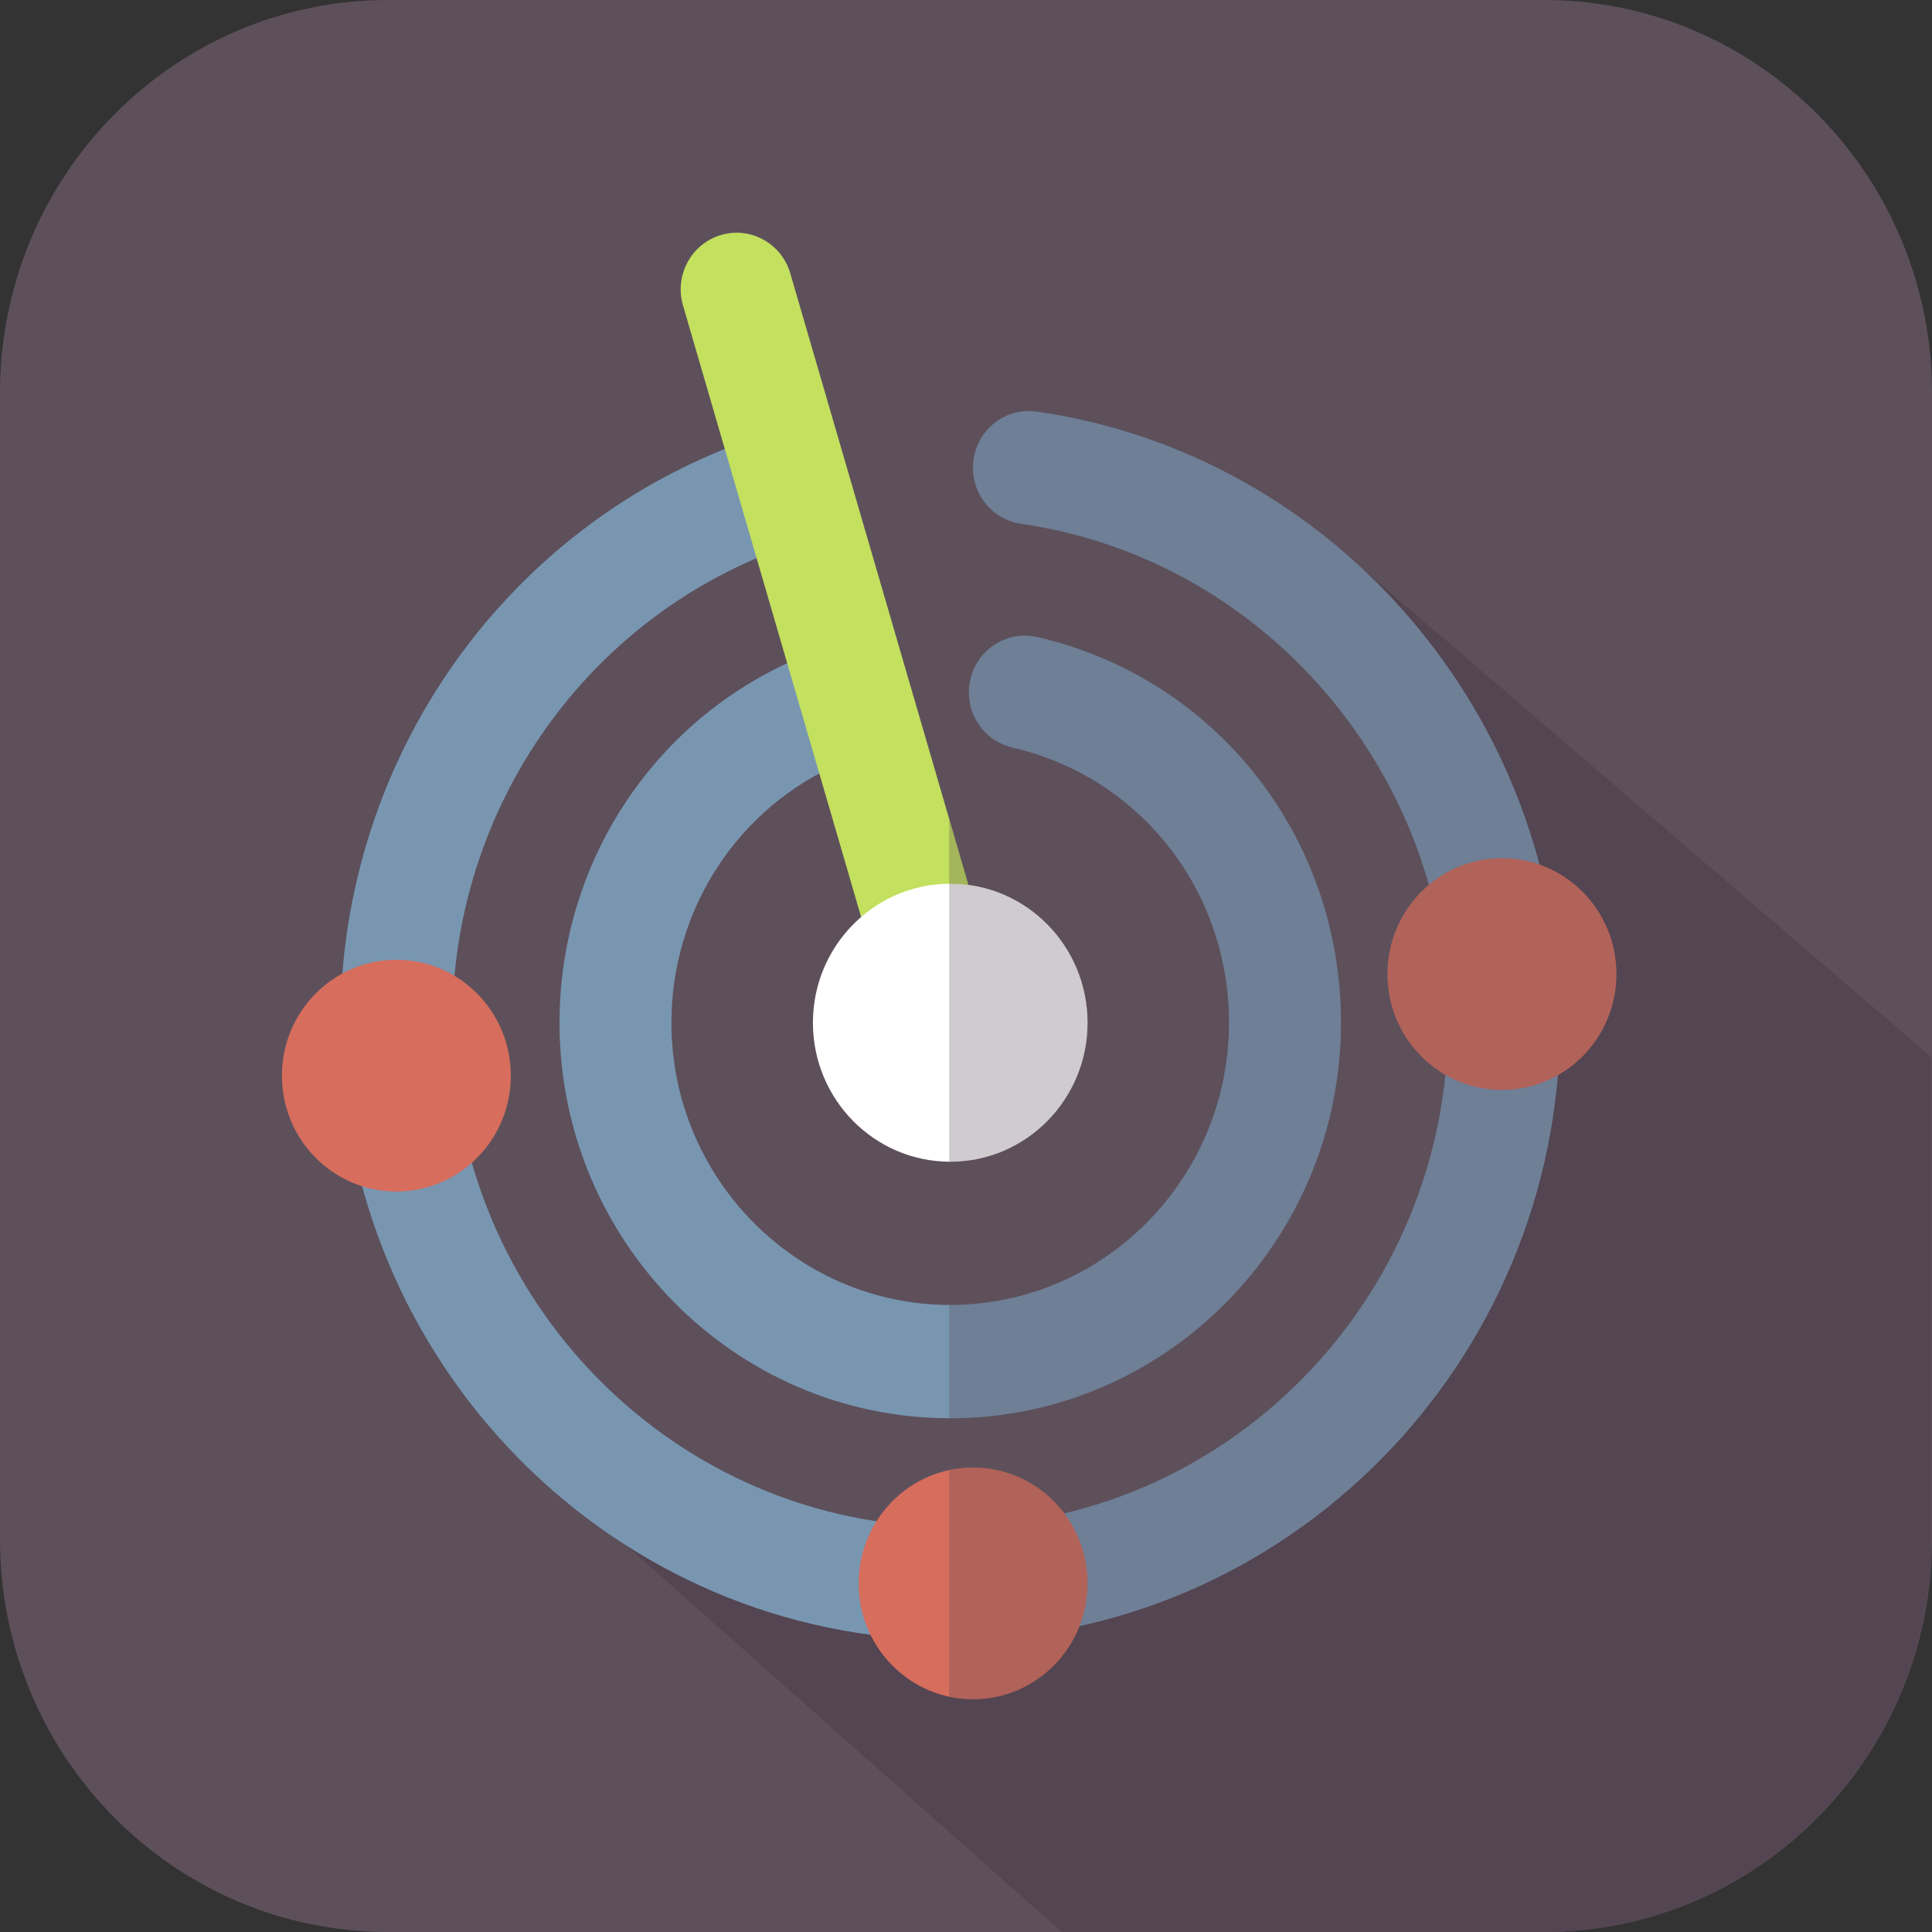 <?xml version="1.0" encoding="iso-8859-1"?>
<!-- Uploaded to: SVG Repo, www.svgrepo.com, Generator: SVG Repo Mixer Tools -->
<svg height="800px" width="800px" version="1.1" id="Capa_1" xmlns="http://www.w3.org/2000/svg" xmlns:xlink="http://www.w3.org/1999/xlink" 
	 viewBox="0 0 400 400" xml:space="preserve">
<rect x="0" y="0" width="400" height="400" fill="#333333" stroke="none"/>
<g>
	<g>
		<path style="fill:#5D505B;" d="M400,318.644c0,44.93-35.98,81.356-80.367,81.356H80.365C35.98,400,0,363.574,0,318.644V81.356
			C0,36.423,35.98,0,80.365,0h239.268C364.02,0,400,36.423,400,81.356V318.644z"/>
		<path style="fill:#534551;" d="M399.881,318.644v-99.779L274.132,110.937l40.981,104.228l-33.691,78.465L200,331.66l-70.34-11.688
			L219.823,400h99.69C363.898,400,399.881,363.574,399.881,318.644z"/>
		<g>
			<g>
				<path style="fill:#7996B1;" d="M196.734,293.63c-44.603,0-80.889-36.733-80.889-81.885c0-32.982,19.39-62.597,49.4-75.445
					c5.889-2.523,12.686,0.267,15.178,6.229c2.493,5.966-0.265,12.844-6.155,15.367c-21.421,9.172-35.26,30.309-35.26,53.849
					c0,32.222,25.896,58.437,57.726,58.437c31.828,0,57.727-26.215,57.727-58.437c0-27.462-18.441-50.891-44.844-56.978
					c-6.236-1.438-10.14-7.721-8.721-14.035c1.421-6.314,7.625-10.261,13.864-8.829c37.013,8.535,62.863,41.365,62.863,79.841
					C277.624,256.896,241.337,293.63,196.734,293.63z"/>
			</g>
			<g>
				<path style="fill:#7996B1;" d="M196.734,339.55c-69.616,0-126.25-57.334-126.25-127.805c0-54.809,34.426-103.458,85.666-121.057
					c6.054-2.08,12.634,1.206,14.689,7.336c2.056,6.131-1.188,12.788-7.247,14.87c-41.837,14.368-69.945,54.095-69.945,98.851
					c0,57.542,46.244,104.356,103.087,104.356c56.842,0,103.086-46.814,103.086-104.356c0-51.639-38.014-96.053-88.424-103.31
					c-6.332-0.912-10.734-6.849-9.834-13.258c0.901-6.412,6.766-10.864,13.096-9.957c61.756,8.893,108.325,63.285,108.325,126.525
					C322.983,282.216,266.349,339.55,196.734,339.55z"/>
			</g>
			<g>
				<path style="fill:#C3E05E;" d="M196.729,223.471c-5.003,0-9.616-3.306-11.103-8.41l-44.22-151.835
					c-1.81-6.21,1.699-12.728,7.833-14.56c6.13-1.836,12.575,1.72,14.384,7.931l44.22,151.832
					c1.808,6.212-1.698,12.729-7.834,14.562C198.917,223.317,197.814,223.471,196.729,223.471z"/>
			</g>
			<g>
				<ellipse style="fill:#FFFFFF;" cx="196.735" cy="211.745" rx="28.427" ry="28.777"/>
			</g>
			<g>
				<ellipse style="fill:#D66D5D;" cx="310.961" cy="201.665" rx="23.698" ry="23.989"/>
			</g>
			<g>
				<ellipse style="fill:#D66D5D;" cx="201.464" cy="327.826" rx="23.698" ry="23.987"/>
			</g>
			<g>
				<ellipse style="fill:#D66D5D;" cx="82.065" cy="222.703" rx="23.698" ry="23.99"/>
			</g>
		</g>
		<path style="fill:none;" d="M115.845,211.745c0-32.14,18.444-61.035,47.153-74.381l-6.346-21.789
			c-35.042,14.946-59.051,48.247-62.546,86.492c6.969,4.176,11.658,11.843,11.658,20.636c0,7.171-3.126,13.589-8.053,17.985
			c11.057,38.698,43.673,68.219,83.78,74.265c3.354-5.323,8.729-9.179,15.024-10.54v-10.789
			C152.013,293.503,115.845,256.821,115.845,211.745z"/>
		<path style="fill:none;" d="M168.307,211.745c0-8.762,3.88-16.596,9.982-21.873l-8.653-29.718
			c-18.754,10.088-30.627,29.799-30.627,51.591c0,32.147,25.776,58.31,57.506,58.431v-29.664
			C180.917,240.389,168.307,227.563,168.307,211.745z"/>
		<path style="opacity:0.28;fill:#534551;enable-background:new    ;" d="M196.734,240.522c15.698,0,28.428-12.884,28.428-28.777
			c0-14.593-10.743-26.621-24.652-28.494l-3.995-13.723v70.983C196.588,240.512,196.661,240.522,196.734,240.522z"/>
		<path style="opacity:0.28;fill:#534551;enable-background:new    ;" d="M196.734,293.63c44.603,0,80.89-36.733,80.89-81.885
			c0-38.476-25.851-71.306-62.863-79.841c-6.239-1.432-12.443,2.515-13.864,8.829c-1.419,6.313,2.484,12.596,8.721,14.035
			c26.402,6.087,44.844,29.516,44.844,56.978c0,32.222-25.898,58.437-57.727,58.437c-0.074,0-0.146-0.006-0.22-0.006v23.448
			C196.588,293.624,196.661,293.63,196.734,293.63z"/>
		<path style="opacity:0.28;fill:#534551;enable-background:new    ;" d="M223.49,336.634
			c53.401-11.716,94.294-57.719,99.003-114.021c7.255-4.103,12.166-11.94,12.166-20.948c0-10.5-6.675-19.401-15.955-22.652
			c-12.817-48.431-53.289-86.484-104.046-93.792c-6.33-0.908-12.194,3.545-13.096,9.957c-0.9,6.41,3.502,12.347,9.834,13.258
			c40.796,5.873,73.464,36.084,84.444,74.764c-5.239,4.401-8.577,11.039-8.577,18.466c0,8.941,4.843,16.725,12.01,20.853
			c-4.53,44.502-36.808,80.773-78.969,90.799c-4.329-5.75-11.147-9.478-18.841-9.478c-1.705,0-3.35,0.227-4.949,0.574v46.871
			c1.596,0.346,3.251,0.531,4.949,0.531C211.477,351.815,220.019,345.521,223.49,336.634z"/>
	</g>
</g>
</svg>